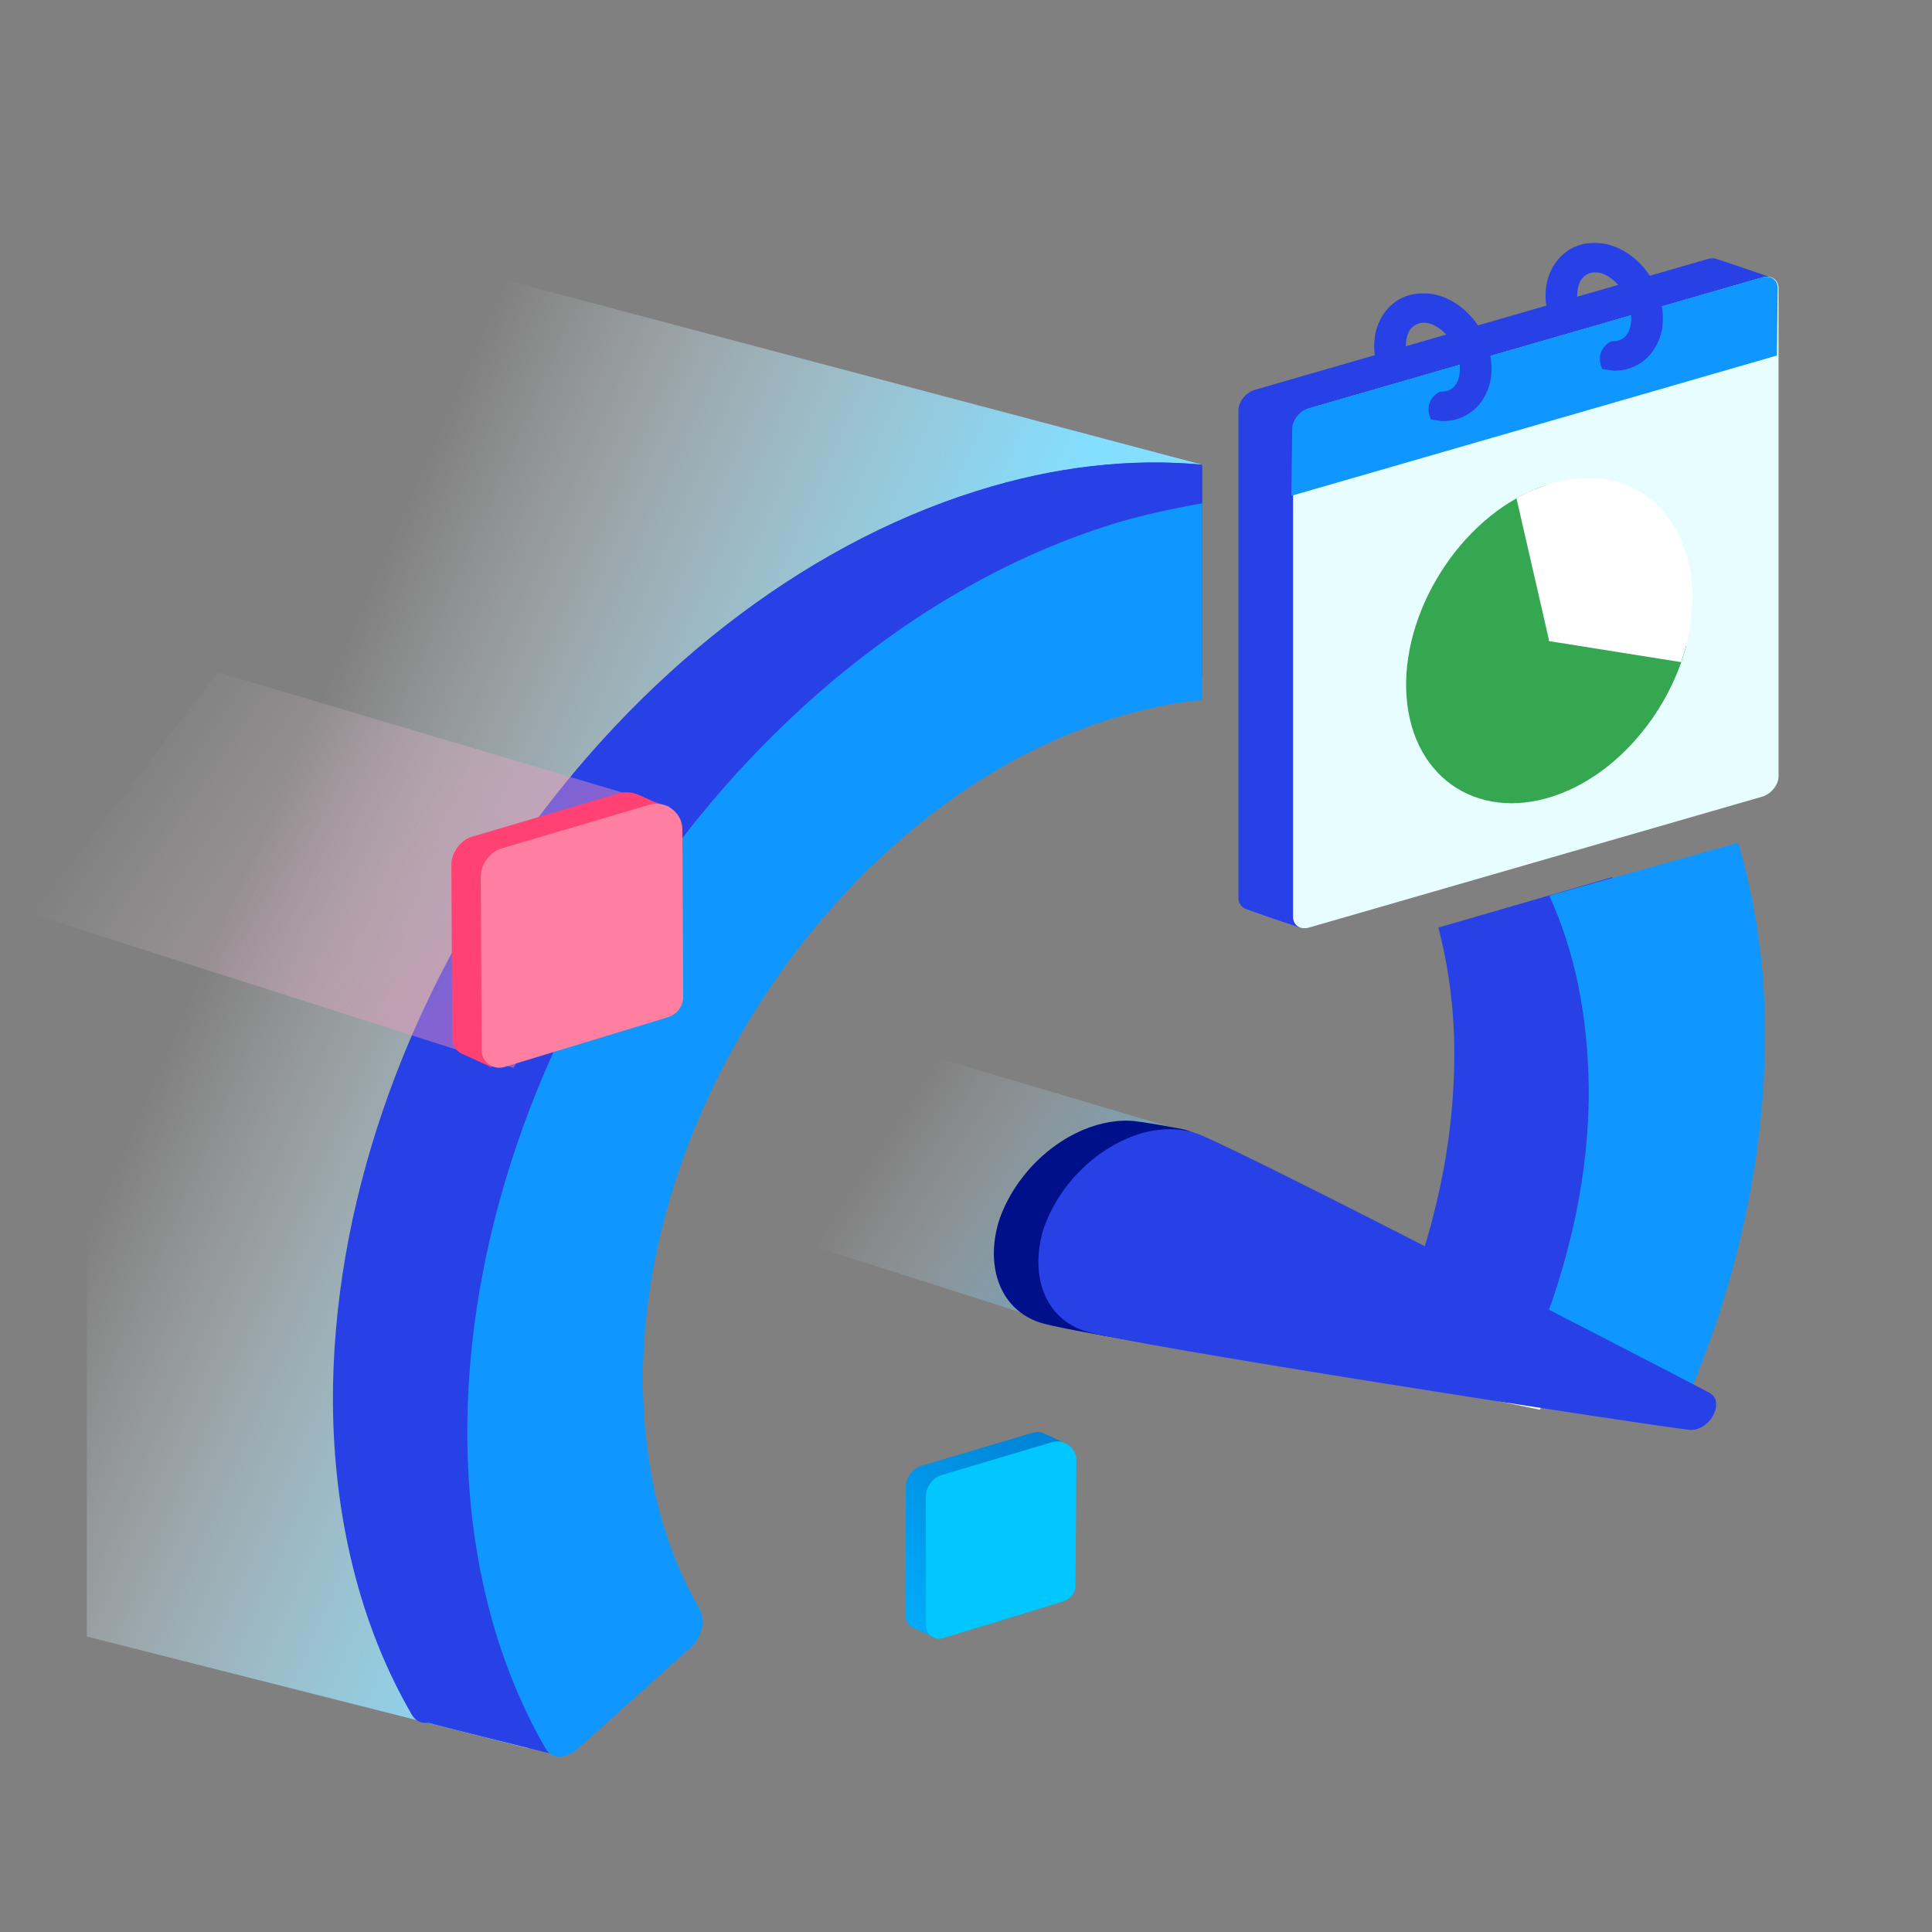 <svg width="240" height="240" viewBox="0 0 240 240" fill="none" xmlns="http://www.w3.org/2000/svg"><rect x="0" y="0" width="240" height="240" fill="#808080" stroke="none"/><path d="M148.73 141L77.356 119.817L56.904 140.687L132.974 165L148.73 141Z" fill="url(#paint0_linear_16625_414134)"/><path d="M65.565 217.174L10.783 203.296V21L149.357 57.73L147.061 77.87L93.426 108.757L67.13 161.348L65.565 217.174Z" fill="url(#paint1_linear_16625_414134)"/><path d="M149.357 57.73C140.696 56.896 131.304 57.939 121.496 60.965C77.043 74.844 41.148 125.765 41.461 174.391C41.565 188.896 44.904 202.148 51.165 213C51.896 214.357 53.67 214.357 55.13 213.104L69.217 200.478C69.948 199.852 70.365 199.017 70.574 198.183C70.783 197.348 70.678 196.409 70.365 195.783C65.774 187.957 63.374 178.252 63.27 167.713C63.061 132.235 89.252 95.087 121.6 85.07C131.617 81.939 141.113 81.731 149.357 84.026V57.73Z" fill="#2741E7"/><path d="M178.678 115.226C179.93 120.026 180.661 125.244 180.661 130.878C180.661 137.348 179.826 144.026 178.157 150.6C177.113 154.878 175.652 159.052 173.878 163.226C173.148 165 173.67 166.774 175.13 167.191L189.322 171.052C189.739 171.157 190.261 171.157 190.678 171.052C191.722 170.739 192.765 169.8 193.287 168.548C199.443 153.939 202.574 138.496 202.574 124.096C202.574 118.983 201.635 113.974 200.278 108.965L178.678 115.226Z" fill="#2741E7"/><path d="M149.357 57.73C140.383 56.896 130.991 57.939 121.391 60.965C77.043 74.844 41.148 125.661 41.356 174.287C41.461 188.687 44.8 202.044 51.061 212.791C51.27 213.209 51.687 213.522 52.104 213.626C52.104 213.626 52.104 213.73 52.522 213.835C55.548 214.67 69.113 218.009 69.113 218.009V200.061C69.844 199.435 70.261 198.6 70.469 197.765C70.678 196.93 70.574 195.991 70.261 195.365C65.669 187.539 63.27 177.835 63.165 167.296C62.956 131.817 89.148 94.774 121.496 84.652C129.113 82.252 136.626 81.522 143.722 82.565C145.183 82.774 146.852 81.522 147.478 79.748L149.252 77.452V57.73H149.357Z" fill="#2741E7"/><path d="M192.452 111.261C195.583 118.044 197.252 126.078 197.357 135.052C197.461 145.591 195.061 156.757 190.574 167.504C189.844 169.278 190.365 171.052 191.826 171.47L206.017 175.33C206.435 175.435 206.957 175.435 207.374 175.33C208.417 175.017 209.461 174.078 209.983 172.826C216.139 158.217 219.27 142.774 219.27 128.374C219.27 119.817 218.017 111.887 215.93 104.687L192.452 111.261Z" fill="#0F97FF"/><path d="M149.357 62.531C145.704 63.157 141.844 63.991 138.087 65.139C93.635 79.017 57.739 129.939 58.052 178.565C58.157 193.07 61.496 206.322 67.757 217.174C68.487 218.531 70.261 218.531 71.722 217.278L85.809 204.652C86.539 204.026 86.957 203.191 87.165 202.357C87.374 201.522 87.27 200.583 86.957 199.957C82.365 192.131 79.965 182.426 79.861 171.887C79.652 136.409 105.844 99.261 138.191 89.244C142.052 88.096 145.704 87.261 149.357 86.948V62.531Z" fill="#0F97FF"/><path d="M191.304 175.122L193.809 169.174L170.122 161.348L171.583 171.052" fill="white"/><path fill-rule="evenodd" clip-rule="evenodd" d="M207.583 174.078C207.478 174.287 207.374 174.6 207.27 174.809C206.643 175.957 205.391 176.687 204.348 176.583C198.087 175.852 133.913 165.939 129.113 164.27C124.522 162.704 122.643 158.009 123.791 152.791C124.104 151.331 124.73 149.87 125.565 148.409C127.443 145.174 130.261 142.461 133.6 140.791C135.896 139.644 138.296 139.122 140.383 139.226C141.322 139.226 146.539 140.165 147.374 140.374C152.174 142.044 204.765 170.844 206.852 171.887C207.583 172.409 207.791 173.244 207.583 174.078Z" fill="#00108A"/><path fill-rule="evenodd" clip-rule="evenodd" d="M213.113 175.122C213.009 175.33 212.904 175.643 212.8 175.852C212.174 177 210.922 177.73 209.878 177.626C203.617 176.896 139.443 166.982 134.643 165.313C130.052 163.748 128.174 159.052 129.322 153.835C129.635 152.374 130.261 150.913 131.096 149.452C132.974 146.217 135.791 143.504 139.13 141.835C142.47 140.165 145.809 139.852 148.626 140.791C153.426 142.461 210.296 171.887 212.383 173.035C213.113 173.452 213.322 174.182 213.113 175.122Z" fill="#2741E7"/><path d="M83.2 100.2L27.061 83.504L4 113.557L63.791 132.652L83.2 100.2Z" fill="url(#paint2_linear_16625_414134)"/><path d="M81.113 101.452C81.113 100.722 83.304 100.513 83.304 100.513C83.304 100.513 79.757 98.948 79.339 98.739C78.609 98.426 77.774 98.322 76.939 98.531L58.574 103.957C57.217 104.374 56.07 105.939 56.07 107.4L56.174 129C56.174 129.835 56.696 130.565 57.322 130.878C57.843 131.087 60.974 132.548 60.974 132.548L79.235 124.826C80.383 124.513 81.217 123.47 81.217 122.217L81.113 101.452Z" fill="#FF4173"/><path d="M84.765 103.017C84.765 100.93 82.678 99.365 80.591 99.991L62.226 105.417C60.87 105.835 59.722 107.4 59.722 108.861L59.826 130.461C59.826 131.922 61.287 132.965 62.643 132.548L82.887 126.391C84.035 126.078 84.87 125.035 84.87 123.783L84.765 103.017Z" fill="#FF7FA1"/><path d="M131.096 180.235C131.096 179.713 132.765 179.504 132.765 179.504C132.765 179.504 130.156 178.252 129.843 178.148C129.322 177.835 128.696 177.835 128.07 178.043L114.4 182.113C113.357 182.426 112.522 183.574 112.522 184.722V200.791C112.522 201.417 112.835 201.939 113.357 202.148C113.774 202.356 116.07 203.4 116.07 203.4L129.635 197.661C130.47 197.348 131.096 196.617 131.096 195.783V180.235Z" fill="url(#paint3_linear_16625_414134)"/><path d="M133.704 181.383C133.704 179.817 132.139 178.67 130.574 179.191L116.904 183.261C115.861 183.574 115.026 184.722 115.026 185.87V201.939C115.026 202.983 116.07 203.817 117.113 203.504L132.139 198.913C132.974 198.6 133.6 197.87 133.6 197.035L133.704 181.383Z" fill="#00C8FF"/><path d="M214.157 94.148C214.157 95.192 213.217 96.339 212.174 96.652L161.461 115.226C161.461 115.226 154.887 113.035 154.574 112.826C154.157 112.618 153.844 112.096 153.844 111.574V50.948C153.844 49.905 154.783 48.757 155.826 48.444L212.174 32.165C212.591 32.061 212.904 32.061 213.217 32.165C213.322 32.165 219.687 34.357 219.687 34.357L214.157 94.148Z" fill="#2741E7"/><path d="M220.939 96.444C220.939 97.487 220 98.635 218.957 98.948L162.609 115.226C161.461 115.539 160.626 114.913 160.626 113.87V53.244C160.626 52.2 161.565 51.052 162.609 50.739L218.957 34.461C220.104 34.148 220.939 34.774 220.939 35.818V96.444Z" fill="#E8FDFF"/><path d="M192.452 79.644L209.461 80.27C207.374 88.096 201.635 95.191 194.748 98.218C185.044 102.496 176.07 97.696 174.817 87.47C173.565 77.244 180.557 65.244 190.261 60.965C190.887 60.652 191.513 60.444 192.139 60.235L192.452 79.644Z" fill="#35A751"/><path d="M192.452 79.644L188.383 61.904C193.913 58.774 199.757 58.565 204.035 61.278C209.878 65.035 211.861 73.487 208.835 82.252L192.452 79.644Z" fill="white"/><path d="M220.73 44.165L160.417 61.591L160.522 53.244C160.522 52.2 161.461 51.052 162.504 50.739L218.852 34.461C220 34.148 220.835 34.774 220.835 35.818L220.73 44.165Z" fill="#0F97FF"/><path d="M179.93 37.174C178.887 36.652 177.843 36.444 176.904 36.444C173.878 36.339 171.478 38.426 170.852 41.452C170.643 42.6 170.643 43.748 170.957 44.896L174.713 43.852C174.609 43.331 174.609 42.705 174.713 42.183C174.922 40.826 175.757 40.096 176.904 40.096C177.322 40.096 177.739 40.2 178.157 40.409C180.243 41.452 181.704 44.27 181.287 46.565C181.078 47.922 180.243 48.652 179.096 48.652C178.991 48.652 178.991 48.652 178.887 48.652C178.887 48.652 176.696 49.592 177.739 52.096C178.157 52.2 178.574 52.2 179.096 52.305C182.122 52.409 184.522 50.322 185.148 47.296C185.878 43.331 183.583 38.948 179.93 37.174Z" fill="#2741E7"/><path d="M201.217 30.913C200.174 30.391 199.13 30.183 198.191 30.183C195.165 30.078 192.765 32.165 192.139 35.191C191.93 36.339 191.93 37.487 192.244 38.635L196 37.591C195.896 37.07 195.896 36.444 196 35.922C196.209 34.565 197.044 33.835 198.191 33.835C198.609 33.835 199.026 33.939 199.444 34.148C201.53 35.191 202.991 38.009 202.574 40.304C202.365 41.661 201.53 42.391 200.383 42.391C200.278 42.391 200.278 42.391 200.174 42.391C200.174 42.391 197.983 43.331 199.026 45.835C199.444 45.939 199.861 45.939 200.383 46.044C203.409 46.148 205.809 44.061 206.435 41.035C207.165 37.07 204.87 32.687 201.217 30.913Z" fill="#2741E7"/><defs><linearGradient id="paint0_linear_16625_414134" x1="166.004" y1="182.573" x2="101.199" y2="139.799" gradientUnits="userSpaceOnUse"><stop stop-color="#00ABFA"/><stop offset="0.087" stop-color="#06ADFA" stop-opacity="0.903"/><stop offset="0.198" stop-color="#15B2FA" stop-opacity="0.779"/><stop offset="0.323" stop-color="#30BBFB" stop-opacity="0.64"/><stop offset="0.457" stop-color="#54C7FC" stop-opacity="0.49"/><stop offset="0.599" stop-color="#83D6FD" stop-opacity="0.332"/><stop offset="0.747" stop-color="#BDE9FE" stop-opacity="0.167"/><stop offset="0.896" stop-color="white" stop-opacity="0"/></linearGradient><linearGradient id="paint1_linear_16625_414134" x1="98.599" y1="138.697" x2="30.127" y2="108.634" gradientUnits="userSpaceOnUse"><stop stop-color="#83DEFF"/><stop offset="0.162" stop-color="#90E1FF" stop-opacity="0.838"/><stop offset="0.462" stop-color="#B3EBFF" stop-opacity="0.538"/><stop offset="0.865" stop-color="#EBFAFF" stop-opacity="0.135"/><stop offset="1" stop-color="white" stop-opacity="0"/></linearGradient><linearGradient id="paint2_linear_16625_414134" x1="111.275" y1="151.556" x2="18.577" y2="90.371" gradientUnits="userSpaceOnUse"><stop stop-color="#E50063"/><stop offset="0.999" stop-color="white" stop-opacity="0"/><stop offset="0.999" stop-color="#FFD5D5" stop-opacity="0.22"/><stop offset="0.999" stop-color="#CDAFFF" stop-opacity="0.466"/><stop offset="1" stop-color="#FBAFB6" stop-opacity="0.461"/><stop offset="1" stop-color="#FFAFAF" stop-opacity="0.46"/><stop offset="1" stop-color="#FFB0B0" stop-opacity="0.454"/><stop offset="1" stop-color="#FFB1B1" stop-opacity="0.447"/><stop offset="1" stop-color="#FF9696" stop-opacity="0.66"/><stop offset="1" stop-color="#FF8787" stop-opacity="0.851"/></linearGradient><linearGradient id="paint3_linear_16625_414134" x1="139.66" y1="164.379" x2="113.55" y2="201.736" gradientUnits="userSpaceOnUse"><stop stop-color="#83DEFF"/><stop offset="0.035" stop-color="#006EC4"/><stop offset="1" stop-color="#00ABFA"/></linearGradient></defs></svg>